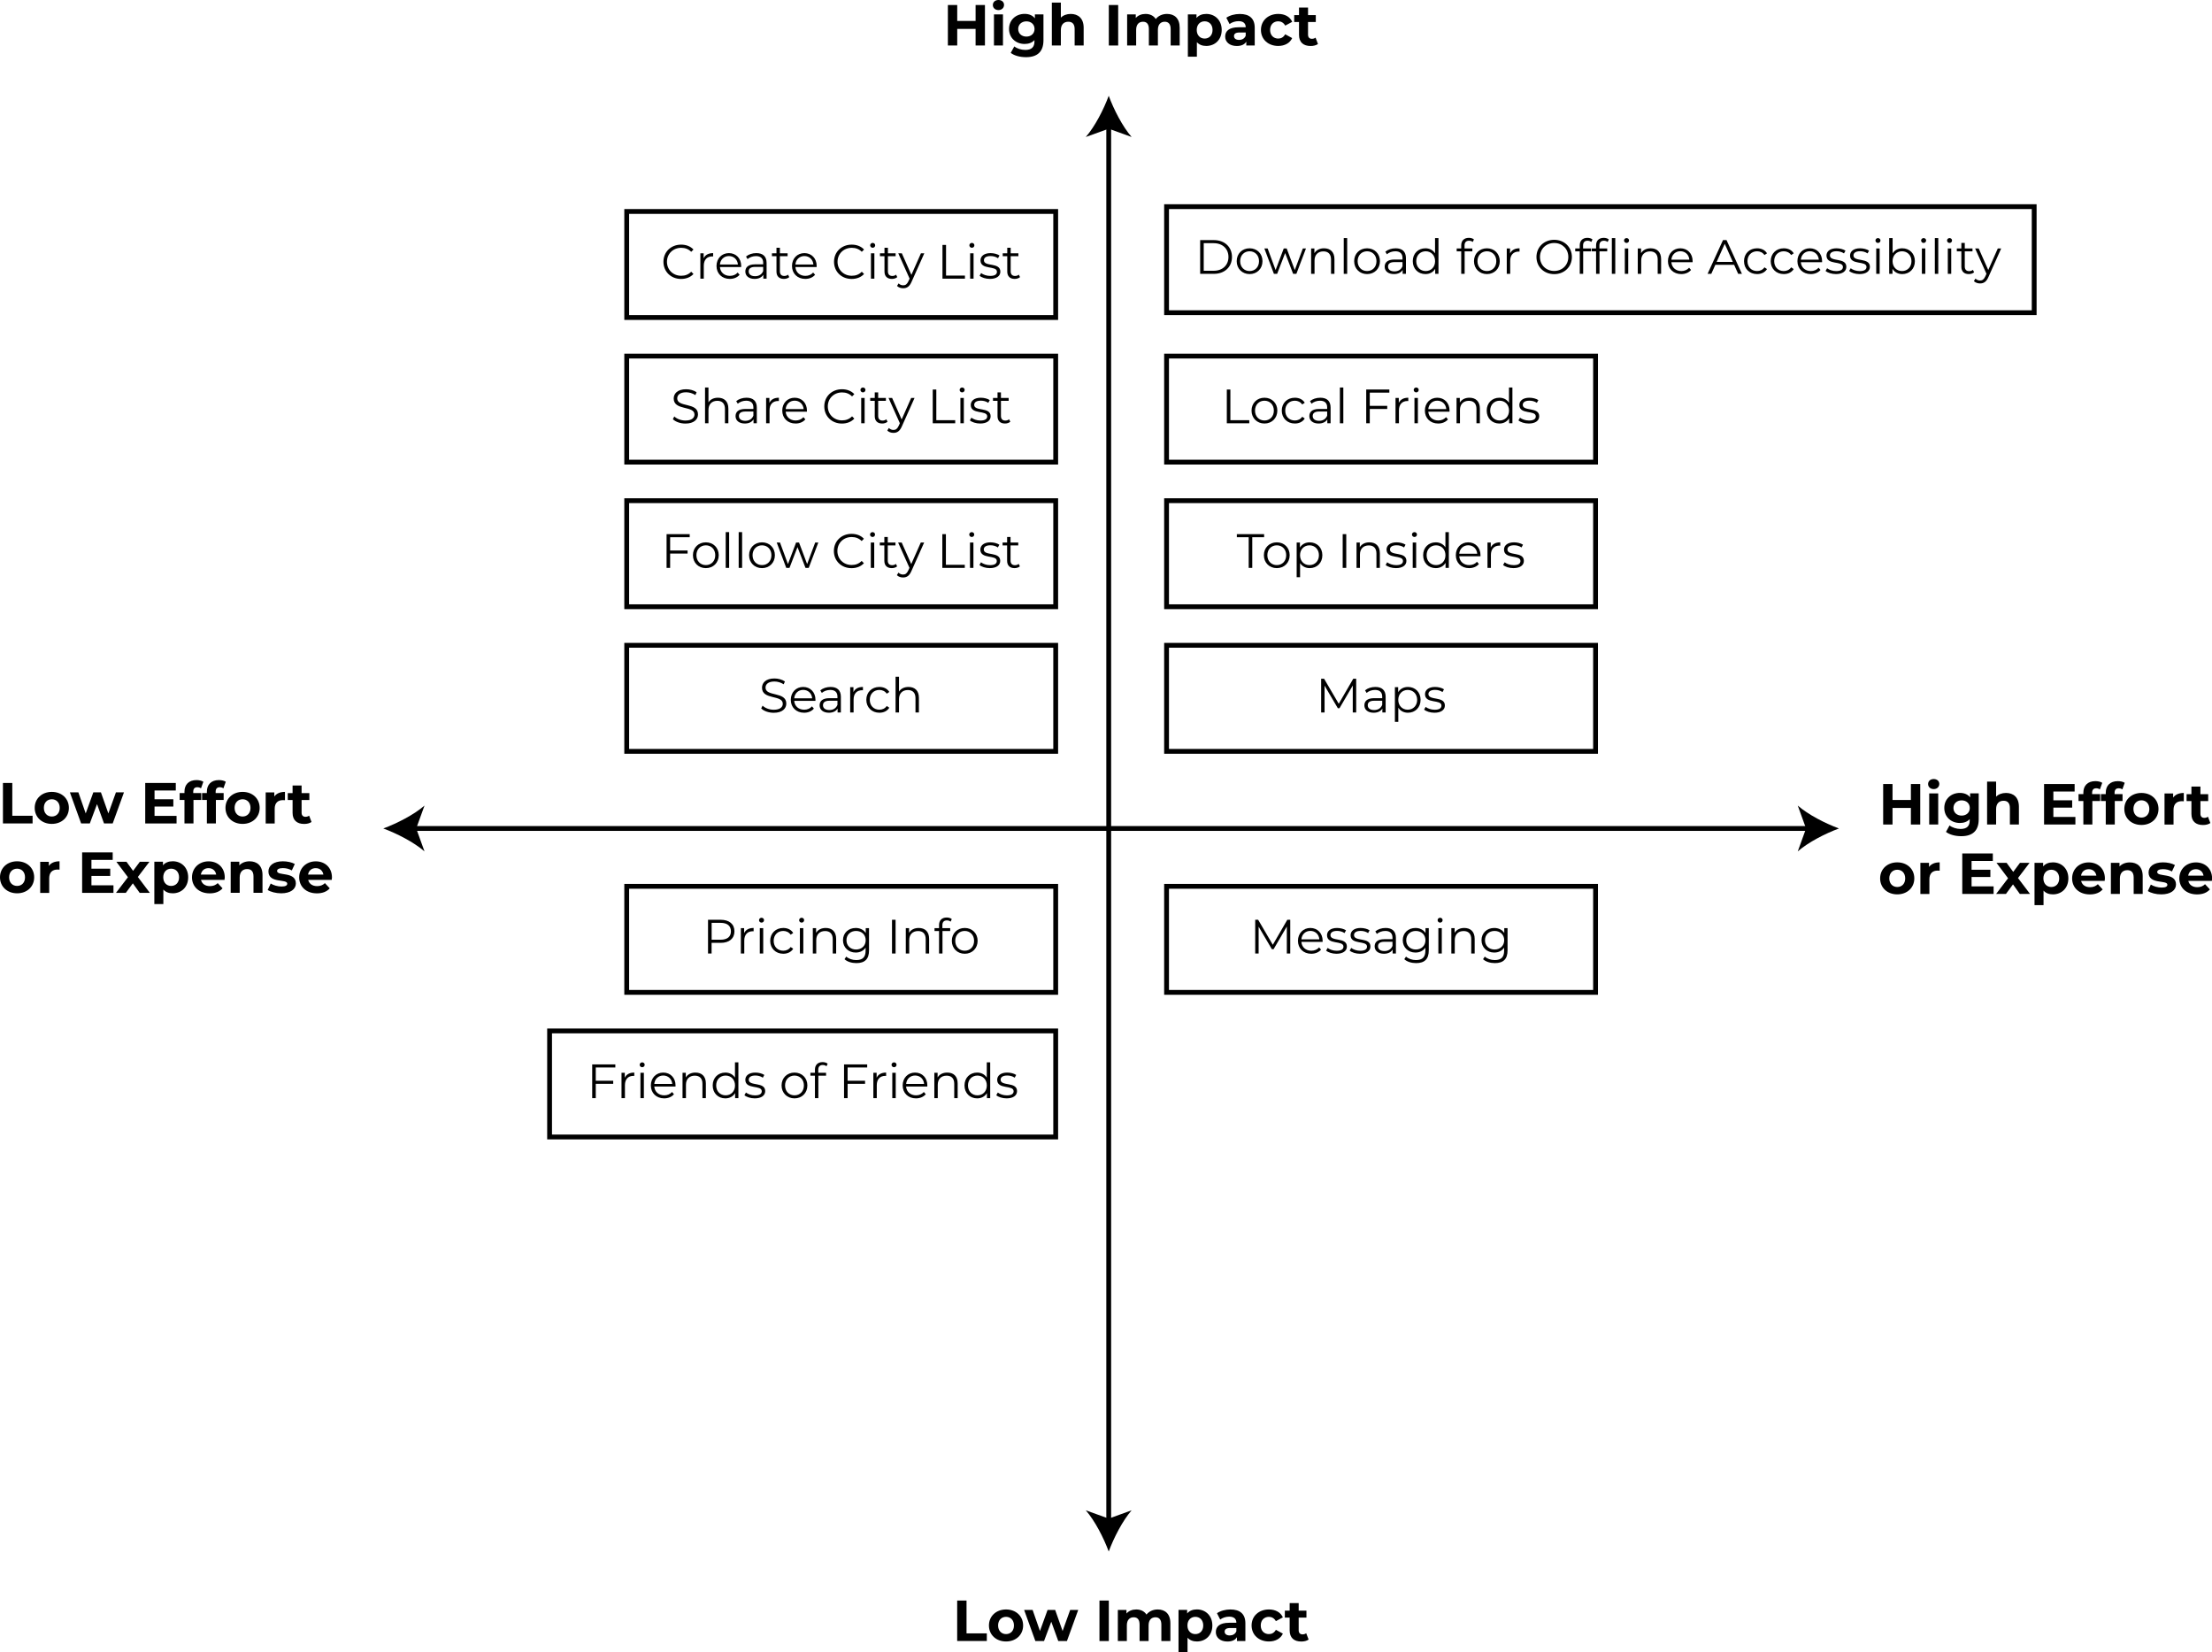<?xml version="1.0" encoding="utf-8"?>
<!-- Generator: Adobe Illustrator 25.2.1, SVG Export Plug-In . SVG Version: 6.00 Build 0)  -->
<svg version="1.1" id="Layer_1" xmlns="http://www.w3.org/2000/svg" xmlns:xlink="http://www.w3.org/1999/xlink" x="0px" y="0px"
	 viewBox="0 0 458.91 342.77" style="enable-background:new 0 0 458.91 342.77;" xml:space="preserve">
<style type="text/css">
	.st0{fill:#FFFFFF;}
	.st1{fill:none;stroke:#000000;stroke-miterlimit:10;}
</style>
<g>
	<line class="st0" x1="230.02" y1="19.87" x2="230.02" y2="321.87"/>
	<g>
		<line class="st1" x1="230.02" y1="25.9" x2="230.02" y2="315.83"/>
		<g>
			<path d="M230.02,19.87c-1.05,2.84-2.85,6.36-4.76,8.55l4.76-1.72l4.75,1.72C232.87,26.23,231.07,22.71,230.02,19.87z"/>
		</g>
		<g>
			<path d="M230.02,321.87c-1.05-2.84-2.85-6.36-4.76-8.55l4.76,1.72l4.75-1.72C232.87,315.51,231.07,319.03,230.02,321.87z"/>
		</g>
	</g>
</g>
<g>
	<line class="st0" x1="79.52" y1="171.87" x2="381.52" y2="171.87"/>
	<g>
		<line class="st1" x1="85.55" y1="171.87" x2="375.48" y2="171.87"/>
		<g>
			<path d="M79.52,171.87c2.84,1.05,6.36,2.85,8.55,4.76l-1.72-4.76l1.72-4.75C85.88,169.02,82.36,170.82,79.52,171.87z"/>
		</g>
		<g>
			<path d="M381.52,171.87c-2.84,1.05-6.36,2.85-8.55,4.76l1.72-4.76l-1.72-4.75C375.15,169.02,378.68,170.82,381.52,171.87z"/>
		</g>
	</g>
</g>
<g>
	<path d="M204.34,1.04v8.4h-1.94V6h-3.81v3.44h-1.94v-8.4h1.94v3.31h3.81V1.04H204.34z"/>
	<path d="M205.98,1.04c0-0.59,0.47-1.04,1.16-1.04c0.7,0,1.16,0.43,1.16,1.01c0,0.62-0.47,1.08-1.16,1.08
		C206.45,2.09,205.98,1.63,205.98,1.04z M206.21,2.99h1.87v6.45h-1.87V2.99z"/>
	<path d="M216.48,2.99v5.37c0,2.4-1.3,3.5-3.62,3.5c-1.22,0-2.41-0.3-3.17-0.89l0.74-1.34c0.55,0.44,1.45,0.73,2.28,0.73
		c1.32,0,1.9-0.6,1.9-1.76V8.32c-0.49,0.54-1.2,0.8-2.04,0.8c-1.79,0-3.23-1.24-3.23-3.12s1.44-3.12,3.23-3.12
		c0.9,0,1.64,0.3,2.13,0.92V2.99H216.48z M214.63,6.01c0-0.95-0.71-1.58-1.69-1.58s-1.7,0.64-1.7,1.58c0,0.95,0.72,1.58,1.7,1.58
		S214.63,6.96,214.63,6.01z"/>
	<path d="M224.82,5.75v3.69h-1.87V6.03c0-1.04-0.48-1.52-1.31-1.52c-0.9,0-1.55,0.55-1.55,1.74v3.19h-1.87v-8.9h1.87v3.12
		c0.5-0.5,1.22-0.77,2.05-0.77C223.66,2.89,224.82,3.78,224.82,5.75z"/>
	<path d="M230.04,1.04h1.94v8.4h-1.94V1.04z"/>
	<path d="M244.74,5.75v3.69h-1.87V6.03c0-1.04-0.47-1.52-1.22-1.52c-0.84,0-1.43,0.54-1.43,1.69v3.24h-1.87V6.03
		c0-1.04-0.44-1.52-1.22-1.52c-0.83,0-1.42,0.54-1.42,1.69v3.24h-1.87V2.99h1.79v0.74c0.48-0.55,1.2-0.84,2.03-0.84
		c0.9,0,1.67,0.35,2.12,1.06c0.52-0.66,1.35-1.06,2.33-1.06C243.64,2.89,244.74,3.78,244.74,5.75z"/>
	<path d="M253.46,6.21c0,2.03-1.4,3.32-3.21,3.32c-0.8,0-1.46-0.25-1.94-0.78v3.01h-1.87V2.99h1.79v0.74
		c0.47-0.56,1.16-0.84,2.03-0.84C252.05,2.89,253.46,4.19,253.46,6.21z M251.56,6.21c0-1.12-0.71-1.79-1.64-1.79
		s-1.64,0.67-1.64,1.79c0,1.12,0.71,1.79,1.64,1.79S251.56,7.33,251.56,6.21z"/>
	<path d="M260.31,5.76v3.68h-1.75v-0.8c-0.35,0.59-1.02,0.9-1.97,0.9c-1.51,0-2.41-0.84-2.41-1.95c0-1.14,0.8-1.93,2.77-1.93h1.49
		c0-0.8-0.48-1.27-1.49-1.27c-0.68,0-1.39,0.23-1.86,0.6l-0.67-1.31c0.71-0.5,1.75-0.78,2.78-0.78
		C259.17,2.89,260.31,3.8,260.31,5.76z M258.44,7.4V6.74h-1.28c-0.88,0-1.15,0.32-1.15,0.76c0,0.47,0.4,0.78,1.06,0.78
		C257.68,8.28,258.22,7.99,258.44,7.4z"/>
	<path d="M261.6,6.21c0-1.94,1.5-3.32,3.6-3.32c1.36,0,2.42,0.59,2.89,1.64l-1.45,0.78c-0.35-0.61-0.86-0.89-1.45-0.89
		c-0.95,0-1.69,0.66-1.69,1.79S264.24,8,265.18,8c0.59,0,1.1-0.26,1.45-0.89l1.45,0.79c-0.47,1.03-1.54,1.63-2.89,1.63
		C263.1,9.53,261.6,8.16,261.6,6.21z"/>
	<path d="M273.43,9.13c-0.38,0.28-0.95,0.41-1.52,0.41c-1.52,0-2.41-0.78-2.41-2.31V4.57h-1V3.13h1V1.56h1.87v1.57h1.61v1.44h-1.61
		V7.2c0,0.55,0.3,0.85,0.8,0.85c0.28,0,0.55-0.08,0.76-0.24L273.43,9.13z"/>
</g>
<g>
	<path d="M198.58,332.04h1.94v6.81h4.21v1.58h-6.15V332.04z"/>
	<path d="M205.17,337.21c0-1.94,1.5-3.32,3.55-3.32c2.05,0,3.54,1.38,3.54,3.32c0,1.94-1.49,3.32-3.54,3.32
		C206.67,340.53,205.17,339.16,205.17,337.21z M210.36,337.21c0-1.12-0.71-1.79-1.64-1.79c-0.94,0-1.65,0.67-1.65,1.79
		s0.72,1.79,1.65,1.79C209.65,339,210.36,338.33,210.36,337.21z"/>
	<path d="M223.69,333.99l-2.34,6.45h-1.8l-1.45-4.01l-1.5,4.01h-1.8l-2.33-6.45h1.76l1.52,4.37l1.58-4.37h1.58l1.54,4.37l1.57-4.37
		H223.69z"/>
	<path d="M228.1,332.04h1.94v8.4h-1.94V332.04z"/>
	<path d="M242.81,336.75v3.69h-1.87v-3.41c0-1.04-0.47-1.52-1.22-1.52c-0.84,0-1.43,0.54-1.43,1.69v3.24h-1.87v-3.41
		c0-1.04-0.44-1.52-1.22-1.52c-0.83,0-1.42,0.54-1.42,1.69v3.24h-1.87v-6.45h1.79v0.74c0.48-0.55,1.2-0.84,2.03-0.84
		c0.9,0,1.67,0.35,2.12,1.06c0.52-0.66,1.35-1.06,2.33-1.06C241.7,333.89,242.81,334.78,242.81,336.75z"/>
	<path d="M251.52,337.21c0,2.03-1.4,3.32-3.21,3.32c-0.8,0-1.46-0.25-1.94-0.78v3.01h-1.87v-8.78h1.79v0.74
		c0.47-0.56,1.16-0.84,2.03-0.84C250.12,333.89,251.52,335.19,251.52,337.21z M249.63,337.21c0-1.12-0.71-1.79-1.64-1.79
		s-1.64,0.67-1.64,1.79s0.71,1.79,1.64,1.79S249.63,338.33,249.63,337.21z"/>
	<path d="M258.37,336.76v3.68h-1.75v-0.8c-0.35,0.59-1.02,0.9-1.97,0.9c-1.51,0-2.41-0.84-2.41-1.96c0-1.14,0.8-1.93,2.77-1.93h1.49
		c0-0.8-0.48-1.27-1.49-1.27c-0.68,0-1.39,0.23-1.86,0.6l-0.67-1.31c0.71-0.5,1.75-0.78,2.78-0.78
		C257.23,333.89,258.37,334.8,258.37,336.76z M256.5,338.4v-0.66h-1.28c-0.88,0-1.15,0.32-1.15,0.76c0,0.47,0.4,0.78,1.06,0.78
		C255.75,339.27,256.29,338.99,256.5,338.4z"/>
	<path d="M259.66,337.21c0-1.94,1.5-3.32,3.6-3.32c1.36,0,2.42,0.59,2.89,1.64l-1.45,0.78c-0.35-0.61-0.86-0.89-1.45-0.89
		c-0.95,0-1.69,0.66-1.69,1.79c0,1.13,0.74,1.79,1.69,1.79c0.59,0,1.1-0.26,1.45-0.89l1.45,0.79c-0.47,1.03-1.54,1.63-2.89,1.63
		C261.16,340.53,259.66,339.16,259.66,337.21z"/>
	<path d="M271.49,340.13c-0.38,0.28-0.95,0.41-1.52,0.41c-1.52,0-2.41-0.78-2.41-2.31v-2.65h-1v-1.44h1v-1.57h1.87v1.57h1.61v1.44
		h-1.61v2.63c0,0.55,0.3,0.85,0.8,0.85c0.28,0,0.55-0.08,0.76-0.24L271.49,340.13z"/>
</g>
<g>
	<path d="M0.61,162.43h1.94v6.81h4.21v1.58H0.61V162.43z"/>
	<path d="M7.2,167.6c0-1.94,1.5-3.32,3.55-3.32c2.05,0,3.54,1.38,3.54,3.32s-1.49,3.32-3.54,3.32C8.7,170.92,7.2,169.54,7.2,167.6z
		 M12.39,167.6c0-1.12-0.71-1.79-1.64-1.79c-0.94,0-1.65,0.67-1.65,1.79c0,1.12,0.72,1.79,1.65,1.79
		C11.69,169.39,12.39,168.72,12.39,167.6z"/>
	<path d="M25.72,164.38l-2.34,6.45h-1.8l-1.45-4.01l-1.5,4.01h-1.8l-2.33-6.45h1.76l1.52,4.37l1.58-4.37h1.58l1.54,4.37l1.57-4.37
		H25.72z"/>
	<path d="M36.63,169.27v1.56h-6.5v-8.4h6.34v1.56h-4.41v1.82h3.9v1.51h-3.9v1.94H36.63z"/>
	<path d="M40.1,164.52h1.65v1.44h-1.61v4.87h-1.87v-4.87h-1v-1.44h1v-0.29c0-1.45,0.89-2.4,2.49-2.4c0.53,0,1.08,0.11,1.43,0.35
		l-0.49,1.36c-0.2-0.14-0.47-0.23-0.76-0.23c-0.55,0-0.85,0.3-0.85,0.94V164.52z"/>
	<path d="M44.75,164.52h1.65v1.44h-1.61v4.87h-1.87v-4.87h-1v-1.44h1v-0.29c0-1.45,0.89-2.4,2.49-2.4c0.53,0,1.08,0.11,1.43,0.35
		l-0.49,1.36c-0.2-0.14-0.47-0.23-0.76-0.23c-0.55,0-0.85,0.3-0.85,0.94V164.52z"/>
	<path d="M46.78,167.6c0-1.94,1.5-3.32,3.55-3.32c2.05,0,3.54,1.38,3.54,3.32s-1.49,3.32-3.54,3.32
		C48.27,170.92,46.78,169.54,46.78,167.6z M51.97,167.6c0-1.12-0.71-1.79-1.64-1.79s-1.66,0.67-1.66,1.79
		c0,1.12,0.72,1.79,1.66,1.79S51.97,168.72,51.97,167.6z"/>
	<path d="M59.12,164.28v1.73c-0.16-0.01-0.28-0.02-0.42-0.02c-1.03,0-1.71,0.56-1.71,1.8v3.05h-1.87v-6.45h1.79v0.85
		C57.36,164.6,58.13,164.28,59.12,164.28z"/>
	<path d="M64.63,170.52c-0.38,0.28-0.95,0.41-1.52,0.41c-1.52,0-2.41-0.78-2.41-2.31v-2.65h-1v-1.44h1v-1.57h1.87v1.57h1.61v1.44
		h-1.61v2.63c0,0.55,0.3,0.85,0.8,0.85c0.28,0,0.55-0.08,0.76-0.24L64.63,170.52z"/>
	<path d="M0,182c0-1.94,1.5-3.32,3.55-3.32c2.05,0,3.54,1.38,3.54,3.32s-1.49,3.32-3.54,3.32C1.5,185.32,0,183.94,0,182z M5.19,182
		c0-1.12-0.71-1.79-1.64-1.79c-0.94,0-1.66,0.67-1.66,1.79c0,1.12,0.72,1.79,1.66,1.79C4.49,183.79,5.19,183.12,5.19,182z"/>
	<path d="M12.35,178.68v1.73c-0.16-0.01-0.28-0.02-0.42-0.02c-1.03,0-1.72,0.56-1.72,1.8v3.05H8.34v-6.45h1.79v0.85
		C10.58,179,11.35,178.68,12.35,178.68z"/>
	<path d="M23.54,183.67v1.56h-6.5v-8.4h6.34v1.56h-4.41v1.82h3.9v1.51h-3.9v1.94H23.54z"/>
	<path d="M28.98,185.23l-1.42-1.98l-1.46,1.98h-2.04l2.48-3.25l-2.4-3.2h2.1l1.37,1.88l1.4-1.88H31l-2.4,3.15l2.49,3.3H28.98z"/>
	<path d="M39.04,182c0,2.03-1.4,3.32-3.21,3.32c-0.8,0-1.46-0.25-1.94-0.78v3.01h-1.87v-8.78h1.79v0.74
		c0.47-0.56,1.16-0.84,2.03-0.84C37.64,178.68,39.04,179.97,39.04,182z M37.15,182c0-1.12-0.71-1.79-1.64-1.79s-1.64,0.67-1.64,1.79
		c0,1.12,0.71,1.79,1.64,1.79S37.15,183.12,37.15,182z"/>
	<path d="M46.58,182.53H41.7c0.18,0.8,0.86,1.3,1.85,1.3c0.68,0,1.18-0.2,1.62-0.62l1,1.08c-0.6,0.68-1.5,1.04-2.66,1.04
		c-2.23,0-3.68-1.4-3.68-3.32c0-1.93,1.48-3.32,3.44-3.32c1.9,0,3.36,1.27,3.36,3.35C46.62,182.17,46.59,182.37,46.58,182.53z
		 M41.67,181.44h3.18c-0.13-0.82-0.74-1.34-1.58-1.34C42.42,180.09,41.81,180.61,41.67,181.44z"/>
	<path d="M54.46,181.53v3.69h-1.87v-3.41c0-1.04-0.48-1.52-1.31-1.52c-0.9,0-1.55,0.55-1.55,1.74v3.19h-1.87v-6.45h1.79v0.76
		c0.5-0.55,1.26-0.85,2.13-0.85C53.31,178.68,54.46,179.57,54.46,181.53z"/>
	<path d="M55.54,184.63l0.62-1.34c0.58,0.37,1.45,0.62,2.24,0.62c0.86,0,1.19-0.23,1.19-0.59c0-1.06-3.9,0.02-3.9-2.55
		c0-1.22,1.1-2.09,2.99-2.09c0.89,0,1.87,0.2,2.48,0.56l-0.62,1.33c-0.64-0.36-1.27-0.48-1.86-0.48c-0.84,0-1.2,0.26-1.2,0.6
		c0,1.1,3.9,0.04,3.9,2.58c0,1.2-1.12,2.05-3.05,2.05C57.24,185.32,56.14,185.02,55.54,184.63z"/>
	<path d="M68.82,182.53h-4.88c0.18,0.8,0.86,1.3,1.85,1.3c0.68,0,1.18-0.2,1.62-0.62l1,1.08c-0.6,0.68-1.5,1.04-2.66,1.04
		c-2.23,0-3.68-1.4-3.68-3.32c0-1.93,1.48-3.32,3.44-3.32c1.89,0,3.36,1.27,3.36,3.35C68.85,182.17,68.83,182.37,68.82,182.53z
		 M63.91,181.44h3.18c-0.13-0.82-0.74-1.34-1.58-1.34C64.65,180.09,64.04,180.61,63.91,181.44z"/>
</g>
<g>
	<path d="M398.38,162.65v8.4h-1.94v-3.44h-3.81v3.44h-1.94v-8.4h1.94v3.31h3.81v-3.31H398.38z"/>
	<path d="M400.01,162.65c0-0.59,0.47-1.04,1.16-1.04s1.16,0.43,1.16,1.01c0,0.62-0.47,1.08-1.16,1.08S400.01,163.24,400.01,162.65z
		 M400.24,164.6h1.87v6.45h-1.87V164.6z"/>
	<path d="M410.51,164.6v5.37c0,2.4-1.3,3.5-3.62,3.5c-1.22,0-2.41-0.3-3.17-0.89l0.74-1.34c0.55,0.44,1.45,0.73,2.28,0.73
		c1.32,0,1.9-0.6,1.9-1.76v-0.28c-0.49,0.54-1.2,0.8-2.04,0.8c-1.79,0-3.23-1.24-3.23-3.12s1.44-3.12,3.23-3.12
		c0.9,0,1.64,0.3,2.13,0.92v-0.83H410.51z M408.66,167.62c0-0.95-0.71-1.58-1.69-1.58c-0.98,0-1.7,0.64-1.7,1.58
		c0,0.95,0.72,1.58,1.7,1.58C407.95,169.2,408.66,168.57,408.66,167.62z"/>
	<path d="M418.85,167.36v3.69h-1.87v-3.41c0-1.04-0.48-1.52-1.31-1.52c-0.9,0-1.55,0.55-1.55,1.74v3.19h-1.87v-8.9h1.87v3.12
		c0.5-0.5,1.22-0.77,2.05-0.77C417.7,164.5,418.85,165.39,418.85,167.36z"/>
	<path d="M430.57,169.49v1.56h-6.5v-8.4h6.34v1.56H426v1.82h3.9v1.51H426v1.94H430.57z"/>
	<path d="M434.04,164.74h1.66v1.44h-1.61v4.87h-1.87v-4.87h-1v-1.44h1v-0.29c0-1.45,0.89-2.4,2.49-2.4c0.53,0,1.08,0.11,1.43,0.35
		l-0.49,1.36c-0.2-0.14-0.47-0.23-0.76-0.23c-0.55,0-0.85,0.3-0.85,0.94V164.74z"/>
	<path d="M438.69,164.74h1.66v1.44h-1.61v4.87h-1.87v-4.87h-1v-1.44h1v-0.29c0-1.45,0.89-2.4,2.5-2.4c0.53,0,1.08,0.11,1.43,0.35
		l-0.49,1.36c-0.2-0.14-0.47-0.23-0.76-0.23c-0.55,0-0.85,0.3-0.85,0.94V164.74z"/>
	<path d="M440.72,167.82c0-1.94,1.5-3.32,3.55-3.32s3.54,1.38,3.54,3.32s-1.49,3.32-3.54,3.32S440.72,169.77,440.72,167.82z
		 M445.91,167.82c0-1.12-0.71-1.79-1.64-1.79s-1.66,0.67-1.66,1.79c0,1.12,0.72,1.79,1.66,1.79S445.91,168.94,445.91,167.82z"/>
	<path d="M453.06,164.5v1.73c-0.16-0.01-0.28-0.02-0.42-0.02c-1.03,0-1.71,0.56-1.71,1.8v3.05h-1.87v-6.45h1.79v0.85
		C451.3,164.83,452.06,164.5,453.06,164.5z"/>
	<path d="M458.57,170.74c-0.38,0.28-0.95,0.41-1.52,0.41c-1.52,0-2.41-0.78-2.41-2.31v-2.65h-1v-1.44h1v-1.57h1.87v1.57h1.61v1.44
		h-1.61v2.63c0,0.55,0.3,0.85,0.8,0.85c0.28,0,0.55-0.08,0.76-0.24L458.57,170.74z"/>
	<path d="M390.06,182.22c0-1.94,1.5-3.32,3.55-3.32s3.54,1.38,3.54,3.32s-1.49,3.32-3.54,3.32S390.06,184.17,390.06,182.22z
		 M395.26,182.22c0-1.12-0.71-1.79-1.64-1.79s-1.66,0.67-1.66,1.79c0,1.12,0.72,1.79,1.66,1.79S395.26,183.34,395.26,182.22z"/>
	<path d="M402.41,178.9v1.73c-0.16-0.01-0.28-0.02-0.42-0.02c-1.03,0-1.71,0.56-1.71,1.8v3.05h-1.87V179h1.79v0.85
		C400.65,179.23,401.41,178.9,402.41,178.9z"/>
	<path d="M413.6,183.89v1.56h-6.5v-8.4h6.34v1.56h-4.41v1.82h3.9v1.51h-3.9v1.94H413.6z"/>
	<path d="M419.04,185.45l-1.42-1.98l-1.46,1.98h-2.04l2.48-3.25l-2.4-3.2h2.1l1.37,1.88l1.4-1.88h1.99l-2.4,3.15l2.5,3.3H419.04z"/>
	<path d="M429.11,182.22c0,2.03-1.4,3.32-3.21,3.32c-0.8,0-1.46-0.25-1.94-0.78v3.01h-1.87V179h1.79v0.74
		c0.47-0.56,1.16-0.84,2.03-0.84C427.7,178.9,429.11,180.2,429.11,182.22z M427.21,182.22c0-1.12-0.71-1.79-1.64-1.79
		s-1.64,0.67-1.64,1.79c0,1.12,0.71,1.79,1.64,1.79S427.21,183.34,427.21,182.22z"/>
	<path d="M436.64,182.75h-4.88c0.18,0.8,0.86,1.3,1.85,1.3c0.68,0,1.17-0.2,1.62-0.62l1,1.08c-0.6,0.68-1.5,1.04-2.66,1.04
		c-2.23,0-3.68-1.4-3.68-3.32c0-1.93,1.47-3.32,3.44-3.32c1.89,0,3.36,1.27,3.36,3.35C436.68,182.39,436.65,182.6,436.64,182.75z
		 M431.74,181.66h3.18c-0.13-0.82-0.74-1.34-1.58-1.34C432.48,180.32,431.87,180.83,431.74,181.66z"/>
	<path d="M444.53,181.76v3.69h-1.87v-3.41c0-1.04-0.48-1.52-1.31-1.52c-0.9,0-1.55,0.55-1.55,1.74v3.19h-1.87V179h1.79v0.76
		c0.5-0.55,1.26-0.85,2.13-0.85C443.38,178.9,444.53,179.79,444.53,181.76z"/>
	<path d="M445.6,184.85l0.62-1.34c0.58,0.37,1.45,0.62,2.24,0.62c0.86,0,1.19-0.23,1.19-0.59c0-1.06-3.9,0.02-3.9-2.55
		c0-1.22,1.1-2.09,2.99-2.09c0.89,0,1.87,0.2,2.48,0.56l-0.62,1.33c-0.64-0.36-1.27-0.48-1.86-0.48c-0.84,0-1.2,0.26-1.2,0.6
		c0,1.1,3.9,0.04,3.9,2.58c0,1.2-1.12,2.05-3.05,2.05C447.3,185.55,446.2,185.25,445.6,184.85z"/>
	<path d="M458.88,182.75H454c0.18,0.8,0.86,1.3,1.85,1.3c0.68,0,1.18-0.2,1.62-0.62l1,1.08c-0.6,0.68-1.5,1.04-2.66,1.04
		c-2.23,0-3.68-1.4-3.68-3.32c0-1.93,1.48-3.32,3.44-3.32c1.89,0,3.36,1.27,3.36,3.35C458.91,182.39,458.89,182.6,458.88,182.75z
		 M453.97,181.66h3.18c-0.13-0.82-0.74-1.34-1.58-1.34C454.72,180.32,454.11,180.83,453.97,181.66z"/>
</g>
<g>
	<g>
		<path d="M137.64,54.31c0-2.05,1.56-3.56,3.67-3.56c1.02,0,1.94,0.34,2.56,1.02l-0.47,0.47c-0.57-0.58-1.27-0.83-2.07-0.83
			c-1.69,0-2.96,1.24-2.96,2.9s1.27,2.9,2.96,2.9c0.8,0,1.5-0.25,2.07-0.84l0.47,0.47c-0.62,0.68-1.54,1.03-2.57,1.03
			C139.2,57.87,137.64,56.36,137.64,54.31z"/>
		<path d="M147.95,52.51v0.69c-0.06,0-0.12-0.01-0.17-0.01c-1.1,0-1.77,0.7-1.77,1.94v2.68h-0.71v-5.26h0.68v1.03
			C146.31,52.88,146.98,52.51,147.95,52.51z"/>
		<path d="M153.76,55.4h-4.4c0.08,1.1,0.92,1.83,2.07,1.83c0.64,0,1.21-0.23,1.61-0.69l0.4,0.46c-0.47,0.56-1.2,0.86-2.03,0.86
			c-1.64,0-2.76-1.12-2.76-2.68c0-1.56,1.09-2.67,2.57-2.67s2.55,1.09,2.55,2.67C153.77,55.24,153.76,55.32,153.76,55.4z
			 M149.36,54.87h3.73c-0.09-1.03-0.84-1.75-1.87-1.75C150.2,53.12,149.45,53.84,149.36,54.87z"/>
		<path d="M159.04,54.55v3.26h-0.68v-0.82c-0.32,0.54-0.94,0.87-1.81,0.87c-1.19,0-1.92-0.62-1.92-1.53c0-0.81,0.52-1.49,2.03-1.49
			h1.67v-0.32c0-0.9-0.51-1.39-1.49-1.39c-0.68,0-1.32,0.24-1.75,0.62l-0.32-0.53c0.53-0.45,1.31-0.71,2.14-0.71
			C158.27,52.51,159.04,53.19,159.04,54.55z M158.33,56.23v-0.86h-1.65c-1.02,0-1.35,0.4-1.35,0.94c0,0.61,0.49,0.99,1.33,0.99
			C157.46,57.3,158.05,56.92,158.33,56.23z"/>
		<path d="M163.74,57.49c-0.28,0.25-0.7,0.37-1.11,0.37c-0.99,0-1.54-0.56-1.54-1.53v-3.18h-0.94v-0.6h0.94V51.4h0.71v1.15h1.6v0.6
			h-1.6v3.14c0,0.62,0.32,0.96,0.91,0.96c0.29,0,0.58-0.09,0.78-0.27L163.74,57.49z"/>
		<path d="M169.42,55.4h-4.4c0.08,1.1,0.92,1.83,2.07,1.83c0.64,0,1.21-0.23,1.61-0.69l0.4,0.46c-0.47,0.56-1.2,0.86-2.03,0.86
			c-1.64,0-2.76-1.12-2.76-2.68c0-1.56,1.09-2.67,2.57-2.67s2.55,1.09,2.55,2.67C169.43,55.24,169.42,55.32,169.42,55.4z
			 M165.02,54.87h3.73c-0.09-1.03-0.84-1.75-1.87-1.75C165.86,53.12,165.11,53.84,165.02,54.87z"/>
		<path d="M173.03,54.31c0-2.05,1.56-3.56,3.67-3.56c1.02,0,1.94,0.34,2.56,1.02l-0.47,0.47c-0.57-0.58-1.27-0.83-2.07-0.83
			c-1.69,0-2.96,1.24-2.96,2.9s1.27,2.9,2.96,2.9c0.8,0,1.5-0.25,2.07-0.84l0.47,0.47c-0.62,0.68-1.54,1.03-2.57,1.03
			C174.59,57.87,173.03,56.36,173.03,54.31z"/>
		<path d="M180.53,50.89c0-0.27,0.23-0.5,0.52-0.5c0.29,0,0.52,0.22,0.52,0.49c0,0.29-0.22,0.52-0.52,0.52
			C180.76,51.4,180.53,51.17,180.53,50.89z M180.69,52.55h0.71v5.26h-0.71V52.55z"/>
		<path d="M186.15,57.49c-0.28,0.25-0.7,0.37-1.11,0.37c-0.99,0-1.54-0.56-1.54-1.53v-3.18h-0.94v-0.6h0.94V51.4h0.71v1.15h1.6v0.6
			h-1.6v3.14c0,0.62,0.32,0.96,0.91,0.96c0.29,0,0.58-0.09,0.78-0.27L186.15,57.49z"/>
		<path d="M191.76,52.55l-2.63,5.89c-0.44,1.03-1,1.36-1.75,1.36c-0.49,0-0.96-0.16-1.28-0.48l0.33-0.53
			c0.26,0.26,0.58,0.4,0.96,0.4c0.47,0,0.79-0.22,1.09-0.88l0.23-0.51l-2.35-5.25h0.74l1.98,4.47l1.98-4.47H191.76z"/>
		<path d="M195.53,50.81h0.74v6.36h3.92v0.64h-4.66V50.81z"/>
		<path d="M201.11,50.89c0-0.27,0.23-0.5,0.52-0.5c0.29,0,0.52,0.22,0.52,0.49c0,0.29-0.22,0.52-0.52,0.52
			C201.34,51.4,201.11,51.17,201.11,50.89z M201.27,52.55h0.71v5.26h-0.71V52.55z"/>
		<path d="M203.23,57.21l0.32-0.56c0.42,0.33,1.13,0.59,1.87,0.59c1,0,1.41-0.34,1.41-0.86c0-1.37-3.41-0.29-3.41-2.37
			c0-0.86,0.74-1.5,2.08-1.5c0.68,0,1.42,0.19,1.86,0.49l-0.31,0.57c-0.46-0.32-1.01-0.45-1.55-0.45c-0.95,0-1.37,0.37-1.37,0.87
			c0,1.42,3.41,0.35,3.41,2.37c0,0.91-0.8,1.5-2.17,1.5C204.5,57.86,203.66,57.58,203.23,57.21z"/>
		<path d="M211.62,57.49c-0.28,0.25-0.7,0.37-1.11,0.37c-0.99,0-1.54-0.56-1.54-1.53v-3.18h-0.94v-0.6h0.94V51.4h0.71v1.15h1.6v0.6
			h-1.6v3.14c0,0.62,0.32,0.96,0.91,0.96c0.29,0,0.58-0.09,0.78-0.27L211.62,57.49z"/>
	</g>
	<rect x="130.02" y="43.87" class="st1" width="89" height="22"/>
</g>
<g>
	<g>
		<path d="M139.6,86.96l0.29-0.57c0.5,0.49,1.39,0.85,2.31,0.85c1.31,0,1.88-0.55,1.88-1.24c0-1.92-4.31-0.74-4.31-3.33
			c0-1.03,0.8-1.92,2.58-1.92c0.79,0,1.61,0.23,2.17,0.62l-0.25,0.59c-0.6-0.39-1.3-0.58-1.92-0.58c-1.28,0-1.85,0.57-1.85,1.27
			c0,1.92,4.31,0.76,4.31,3.31c0,1.03-0.82,1.91-2.61,1.91C141.15,87.87,140.12,87.5,139.6,86.96z"/>
		<path d="M151.11,84.76v3.05h-0.71v-2.98c0-1.11-0.58-1.68-1.58-1.68c-1.13,0-1.84,0.7-1.84,1.9v2.76h-0.71v-7.42h0.71v3.08
			c0.39-0.61,1.08-0.96,1.97-0.96C150.23,82.51,151.11,83.25,151.11,84.76z"/>
		<path d="M157.01,84.55v3.26h-0.68v-0.82c-0.32,0.54-0.94,0.87-1.81,0.87c-1.19,0-1.92-0.62-1.92-1.53c0-0.81,0.52-1.49,2.03-1.49
			h1.67v-0.32c0-0.9-0.51-1.39-1.49-1.39c-0.68,0-1.32,0.24-1.75,0.62l-0.32-0.53c0.53-0.45,1.31-0.71,2.14-0.71
			C156.24,82.51,157.01,83.19,157.01,84.55z M156.3,86.23v-0.86h-1.65c-1.02,0-1.35,0.4-1.35,0.94c0,0.61,0.49,0.99,1.33,0.99
			C155.43,87.3,156.02,86.92,156.3,86.23z"/>
		<path d="M161.59,82.51v0.69c-0.06,0-0.12-0.01-0.17-0.01c-1.1,0-1.77,0.7-1.77,1.94v2.68h-0.71v-5.26h0.68v1.03
			C159.95,82.88,160.62,82.51,161.59,82.51z"/>
		<path d="M167.4,85.4H163c0.08,1.1,0.92,1.83,2.07,1.83c0.64,0,1.21-0.23,1.61-0.69l0.4,0.46c-0.47,0.56-1.2,0.86-2.03,0.86
			c-1.64,0-2.76-1.12-2.76-2.68c0-1.56,1.09-2.67,2.57-2.67s2.55,1.09,2.55,2.67C167.41,85.24,167.4,85.32,167.4,85.4z M163,84.87
			h3.73c-0.09-1.03-0.84-1.75-1.87-1.75C163.84,83.12,163.09,83.84,163,84.87z"/>
		<path d="M171.01,84.31c0-2.05,1.56-3.56,3.67-3.56c1.02,0,1.94,0.34,2.56,1.02l-0.47,0.47c-0.57-0.58-1.27-0.83-2.07-0.83
			c-1.69,0-2.96,1.24-2.96,2.9s1.27,2.9,2.96,2.9c0.8,0,1.5-0.25,2.07-0.84l0.47,0.47c-0.62,0.68-1.54,1.03-2.57,1.03
			C172.57,87.87,171.01,86.36,171.01,84.31z"/>
		<path d="M178.51,80.89c0-0.27,0.23-0.5,0.52-0.5c0.29,0,0.52,0.22,0.52,0.49c0,0.29-0.22,0.52-0.52,0.52
			C178.74,81.4,178.51,81.17,178.51,80.89z M178.67,82.55h0.71v5.26h-0.71V82.55z"/>
		<path d="M184.13,87.49c-0.28,0.25-0.7,0.37-1.11,0.37c-0.99,0-1.54-0.56-1.54-1.53v-3.18h-0.94v-0.6h0.94V81.4h0.71v1.15h1.6v0.6
			h-1.6v3.14c0,0.62,0.32,0.96,0.91,0.96c0.29,0,0.58-0.09,0.78-0.27L184.13,87.49z"/>
		<path d="M189.74,82.55l-2.63,5.89c-0.44,1.03-1,1.36-1.75,1.36c-0.49,0-0.96-0.16-1.28-0.48l0.33-0.53
			c0.26,0.26,0.58,0.4,0.96,0.4c0.47,0,0.79-0.22,1.09-0.88l0.23-0.51l-2.35-5.25h0.74l1.98,4.47l1.98-4.47H189.74z"/>
		<path d="M193.51,80.81h0.74v6.36h3.92v0.64h-4.66V80.81z"/>
		<path d="M199.09,80.89c0-0.27,0.23-0.5,0.52-0.5c0.29,0,0.52,0.22,0.52,0.49c0,0.29-0.22,0.52-0.52,0.52
			C199.32,81.4,199.09,81.17,199.09,80.89z M199.25,82.55h0.71v5.26h-0.71V82.55z"/>
		<path d="M201.21,87.21l0.32-0.56c0.42,0.33,1.13,0.59,1.87,0.59c1,0,1.41-0.34,1.41-0.86c0-1.37-3.41-0.29-3.41-2.37
			c0-0.86,0.74-1.5,2.08-1.5c0.68,0,1.42,0.19,1.86,0.49l-0.31,0.57c-0.46-0.32-1.01-0.45-1.55-0.45c-0.95,0-1.37,0.37-1.37,0.87
			c0,1.42,3.41,0.35,3.41,2.37c0,0.91-0.8,1.5-2.17,1.5C202.48,87.86,201.64,87.58,201.21,87.21z"/>
		<path d="M209.6,87.49c-0.28,0.25-0.7,0.37-1.11,0.37c-0.99,0-1.54-0.56-1.54-1.53v-3.18h-0.94v-0.6h0.94V81.4h0.71v1.15h1.6v0.6
			h-1.6v3.14c0,0.62,0.32,0.96,0.91,0.96c0.29,0,0.58-0.09,0.78-0.27L209.6,87.49z"/>
	</g>
	<rect x="130.02" y="73.87" class="st1" width="89" height="22"/>
</g>
<g>
	<g>
		<path d="M139.03,111.45v2.75h3.62v0.64h-3.62v2.97h-0.74v-7h4.8v0.64H139.03z"/>
		<path d="M143.76,115.18c0-1.56,1.14-2.67,2.68-2.67s2.67,1.11,2.67,2.67c0,1.56-1.13,2.68-2.67,2.68S143.76,116.74,143.76,115.18z
			 M148.39,115.18c0-1.23-0.83-2.05-1.95-2.05c-1.12,0-1.96,0.82-1.96,2.05s0.84,2.05,1.96,2.05
			C147.56,117.23,148.39,116.41,148.39,115.18z"/>
		<path d="M150.56,110.39h0.71v7.42h-0.71V110.39z"/>
		<path d="M153.25,110.39h0.71v7.42h-0.71V110.39z"/>
		<path d="M155.41,115.18c0-1.56,1.14-2.67,2.68-2.67s2.67,1.11,2.67,2.67c0,1.56-1.13,2.68-2.67,2.68S155.41,116.74,155.41,115.18z
			 M160.04,115.18c0-1.23-0.83-2.05-1.95-2.05c-1.12,0-1.96,0.82-1.96,2.05s0.84,2.05,1.96,2.05
			C159.21,117.23,160.04,116.41,160.04,115.18z"/>
		<path d="M169.77,112.55l-1.99,5.26h-0.67l-1.66-4.31l-1.66,4.31h-0.67l-1.98-5.26h0.68l1.65,4.47l1.69-4.47h0.61l1.68,4.47
			l1.67-4.47H169.77z"/>
		<path d="M173,114.31c0-2.05,1.56-3.56,3.67-3.56c1.02,0,1.94,0.34,2.56,1.02l-0.47,0.47c-0.57-0.58-1.27-0.83-2.07-0.83
			c-1.69,0-2.96,1.24-2.96,2.9s1.27,2.9,2.96,2.9c0.8,0,1.5-0.25,2.07-0.84l0.47,0.47c-0.62,0.68-1.54,1.03-2.57,1.03
			C174.56,117.87,173,116.36,173,114.31z"/>
		<path d="M180.5,110.89c0-0.27,0.23-0.5,0.52-0.5c0.29,0,0.52,0.22,0.52,0.49c0,0.29-0.22,0.52-0.52,0.52
			C180.73,111.4,180.5,111.17,180.5,110.89z M180.66,112.55h0.71v5.26h-0.71V112.55z"/>
		<path d="M186.12,117.49c-0.28,0.25-0.7,0.37-1.11,0.37c-0.99,0-1.54-0.56-1.54-1.53v-3.18h-0.94v-0.6h0.94v-1.15h0.71v1.15h1.6
			v0.6h-1.6v3.14c0,0.62,0.32,0.96,0.91,0.96c0.29,0,0.58-0.09,0.78-0.27L186.12,117.49z"/>
		<path d="M191.73,112.55l-2.63,5.89c-0.44,1.03-1,1.36-1.75,1.36c-0.49,0-0.96-0.16-1.28-0.48l0.33-0.53
			c0.26,0.26,0.58,0.4,0.96,0.4c0.47,0,0.79-0.22,1.09-0.88l0.23-0.51l-2.35-5.25h0.74l1.98,4.47l1.98-4.47H191.73z"/>
		<path d="M195.5,110.81h0.74v6.36h3.92v0.64h-4.66V110.81z"/>
		<path d="M201.08,110.89c0-0.27,0.23-0.5,0.52-0.5c0.29,0,0.52,0.22,0.52,0.49c0,0.29-0.22,0.52-0.52,0.52
			C201.31,111.4,201.08,111.17,201.08,110.89z M201.24,112.55h0.71v5.26h-0.71V112.55z"/>
		<path d="M203.2,117.21l0.32-0.56c0.42,0.33,1.13,0.59,1.87,0.59c1,0,1.41-0.34,1.41-0.86c0-1.37-3.41-0.29-3.41-2.37
			c0-0.86,0.74-1.5,2.08-1.5c0.68,0,1.42,0.19,1.86,0.49l-0.31,0.57c-0.46-0.32-1.01-0.45-1.55-0.45c-0.95,0-1.37,0.37-1.37,0.87
			c0,1.42,3.41,0.35,3.41,2.37c0,0.91-0.8,1.5-2.17,1.5C204.47,117.86,203.63,117.58,203.2,117.21z"/>
		<path d="M211.59,117.49c-0.28,0.25-0.7,0.37-1.11,0.37c-0.99,0-1.54-0.56-1.54-1.53v-3.18H208v-0.6h0.94v-1.15h0.71v1.15h1.6v0.6
			h-1.6v3.14c0,0.62,0.32,0.96,0.91,0.96c0.29,0,0.58-0.09,0.78-0.27L211.59,117.49z"/>
	</g>
	<rect x="130.02" y="103.87" class="st1" width="89" height="22"/>
</g>
<g>
	<g>
		<path d="M157.92,146.96l0.29-0.57c0.5,0.49,1.39,0.85,2.31,0.85c1.31,0,1.88-0.55,1.88-1.24c0-1.92-4.31-0.74-4.31-3.33
			c0-1.03,0.8-1.92,2.58-1.92c0.79,0,1.61,0.23,2.17,0.62l-0.25,0.59c-0.6-0.39-1.3-0.58-1.92-0.58c-1.28,0-1.85,0.57-1.85,1.27
			c0,1.92,4.31,0.76,4.31,3.31c0,1.03-0.82,1.91-2.61,1.91C159.47,147.87,158.44,147.5,157.92,146.96z"/>
		<path d="M169.17,145.4h-4.4c0.08,1.1,0.92,1.83,2.07,1.83c0.64,0,1.21-0.23,1.61-0.69l0.4,0.46c-0.47,0.56-1.2,0.86-2.03,0.86
			c-1.64,0-2.76-1.12-2.76-2.68c0-1.56,1.09-2.67,2.57-2.67s2.55,1.09,2.55,2.67C169.18,145.24,169.17,145.32,169.17,145.4z
			 M164.77,144.87h3.73c-0.09-1.03-0.84-1.75-1.87-1.75C165.61,143.12,164.86,143.84,164.77,144.87z"/>
		<path d="M174.45,144.55v3.26h-0.68v-0.82c-0.32,0.54-0.94,0.87-1.81,0.87c-1.19,0-1.92-0.62-1.92-1.53c0-0.81,0.52-1.49,2.03-1.49
			h1.67v-0.32c0-0.9-0.51-1.39-1.49-1.39c-0.68,0-1.32,0.24-1.75,0.62l-0.32-0.53c0.53-0.45,1.31-0.71,2.14-0.71
			C173.68,142.51,174.45,143.19,174.45,144.55z M173.74,146.23v-0.86h-1.65c-1.02,0-1.35,0.4-1.35,0.94c0,0.61,0.49,0.99,1.33,0.99
			C172.87,147.3,173.46,146.92,173.74,146.23z"/>
		<path d="M179.03,142.51v0.69c-0.06,0-0.12-0.01-0.17-0.01c-1.1,0-1.77,0.7-1.77,1.94v2.68h-0.71v-5.26h0.68v1.03
			C177.39,142.88,178.06,142.51,179.03,142.51z"/>
		<path d="M179.73,145.18c0-1.57,1.14-2.67,2.71-2.67c0.89,0,1.64,0.35,2.06,1.04l-0.53,0.36c-0.36-0.53-0.92-0.78-1.53-0.78
			c-1.15,0-1.99,0.82-1.99,2.05c0,1.24,0.84,2.05,1.99,2.05c0.61,0,1.17-0.24,1.53-0.77l0.53,0.36c-0.42,0.68-1.17,1.04-2.06,1.04
			C180.87,147.86,179.73,146.75,179.73,145.18z"/>
		<path d="M190.64,144.76v3.05h-0.71v-2.98c0-1.11-0.58-1.68-1.58-1.68c-1.13,0-1.84,0.7-1.84,1.9v2.76h-0.71v-7.42h0.71v3.08
			c0.39-0.61,1.08-0.96,1.97-0.96C189.77,142.51,190.64,143.25,190.64,144.76z"/>
	</g>
	<rect x="130.02" y="133.87" class="st1" width="89" height="22"/>
</g>
<g>
	<g>
		<path d="M152.37,193.21c0,1.49-1.08,2.39-2.86,2.39h-1.88v2.21h-0.74v-7h2.62C151.3,190.81,152.37,191.71,152.37,193.21z
			 M151.64,193.21c0-1.12-0.74-1.76-2.14-1.76h-1.86v3.5h1.86C150.9,194.95,151.64,194.31,151.64,193.21z"/>
		<path d="M156.35,192.51v0.69c-0.06,0-0.12-0.01-0.17-0.01c-1.1,0-1.77,0.7-1.77,1.94v2.68h-0.71v-5.26h0.68v1.03
			C154.71,192.88,155.38,192.51,156.35,192.51z"/>
		<path d="M157.47,190.89c0-0.27,0.23-0.5,0.52-0.5c0.29,0,0.52,0.22,0.52,0.49c0,0.29-0.22,0.52-0.52,0.52
			C157.7,191.4,157.47,191.17,157.47,190.89z M157.63,192.55h0.71v5.26h-0.71V192.55z"/>
		<path d="M159.79,195.18c0-1.57,1.14-2.67,2.71-2.67c0.89,0,1.64,0.35,2.06,1.04l-0.53,0.36c-0.36-0.53-0.92-0.78-1.53-0.78
			c-1.15,0-1.99,0.82-1.99,2.05c0,1.24,0.84,2.05,1.99,2.05c0.61,0,1.17-0.24,1.53-0.77l0.53,0.36c-0.42,0.68-1.17,1.04-2.06,1.04
			C160.93,197.86,159.79,196.75,159.79,195.18z"/>
		<path d="M165.79,190.89c0-0.27,0.23-0.5,0.52-0.5c0.29,0,0.52,0.22,0.52,0.49c0,0.29-0.22,0.52-0.52,0.52
			C166.02,191.4,165.79,191.17,165.79,190.89z M165.95,192.55h0.71v5.26h-0.71V192.55z"/>
		<path d="M173.47,194.76v3.05h-0.71v-2.98c0-1.11-0.58-1.68-1.58-1.68c-1.13,0-1.84,0.7-1.84,1.9v2.76h-0.71v-5.26h0.68v0.97
			c0.38-0.64,1.09-1.01,2-1.01C172.6,192.51,173.47,193.25,173.47,194.76z"/>
		<path d="M180.29,192.55v4.62c0,1.81-0.89,2.63-2.63,2.63c-0.96,0-1.9-0.29-2.45-0.81l0.36-0.54c0.5,0.45,1.26,0.72,2.07,0.72
			c1.33,0,1.94-0.61,1.94-1.91v-0.67c-0.44,0.67-1.19,1.02-2.05,1.02c-1.5,0-2.64-1.05-2.64-2.56s1.14-2.54,2.64-2.54
			c0.88,0,1.64,0.36,2.08,1.05v-1.01H180.29z M179.6,195.05c0-1.14-0.84-1.92-2-1.92c-1.16,0-1.99,0.78-1.99,1.92
			s0.83,1.93,1.99,1.93C178.77,196.98,179.6,196.19,179.6,195.05z"/>
		<path d="M185.06,190.81h0.74v7h-0.74V190.81z"/>
		<path d="M192.76,194.76v3.05h-0.71v-2.98c0-1.11-0.58-1.68-1.58-1.68c-1.13,0-1.84,0.7-1.84,1.9v2.76h-0.71v-5.26h0.68v0.97
			c0.38-0.64,1.09-1.01,2-1.01C191.88,192.51,192.76,193.25,192.76,194.76z"/>
		<path d="M195.51,191.93v0.62h1.62v0.6h-1.6v4.66h-0.71v-4.66h-0.94v-0.6h0.94v-0.65c0-0.94,0.56-1.56,1.59-1.56
			c0.39,0,0.79,0.11,1.05,0.33l-0.24,0.53c-0.2-0.17-0.48-0.26-0.78-0.26C195.83,190.94,195.51,191.28,195.51,191.93z"/>
		<path d="M197.47,195.18c0-1.56,1.14-2.67,2.68-2.67s2.67,1.11,2.67,2.67c0,1.56-1.13,2.68-2.67,2.68S197.47,196.74,197.47,195.18z
			 M202.09,195.18c0-1.23-0.83-2.05-1.95-2.05c-1.12,0-1.96,0.82-1.96,2.05s0.84,2.05,1.96,2.05
			C201.27,197.23,202.09,196.41,202.09,195.18z"/>
	</g>
	<rect x="130.02" y="183.87" class="st1" width="89" height="22"/>
</g>
<g>
	<g>
		<path d="M267.68,190.81v7h-0.71v-5.6l-2.75,4.71h-0.35l-2.75-4.68v5.57h-0.71v-7h0.61l3.04,5.19l3.01-5.19H267.68z"/>
		<path d="M274.39,195.4h-4.4c0.08,1.1,0.92,1.83,2.07,1.83c0.64,0,1.21-0.23,1.61-0.69l0.4,0.46c-0.47,0.56-1.2,0.86-2.03,0.86
			c-1.64,0-2.76-1.12-2.76-2.68c0-1.56,1.09-2.67,2.57-2.67c1.48,0,2.55,1.09,2.55,2.67C274.4,195.24,274.39,195.32,274.39,195.4z
			 M269.99,194.87h3.73c-0.09-1.03-0.84-1.75-1.87-1.75C270.83,193.12,270.08,193.84,269.99,194.87z"/>
		<path d="M275.12,197.21l0.32-0.56c0.42,0.33,1.13,0.59,1.87,0.59c1,0,1.41-0.34,1.41-0.86c0-1.37-3.41-0.29-3.41-2.37
			c0-0.86,0.74-1.5,2.08-1.5c0.68,0,1.42,0.19,1.86,0.49l-0.31,0.57c-0.46-0.32-1.01-0.45-1.55-0.45c-0.95,0-1.37,0.37-1.37,0.87
			c0,1.42,3.41,0.35,3.41,2.37c0,0.91-0.8,1.5-2.17,1.5C276.39,197.86,275.55,197.58,275.12,197.21z"/>
		<path d="M280.01,197.21l0.32-0.56c0.42,0.33,1.13,0.59,1.87,0.59c1,0,1.41-0.34,1.41-0.86c0-1.37-3.41-0.29-3.41-2.37
			c0-0.86,0.74-1.5,2.08-1.5c0.68,0,1.42,0.19,1.86,0.49l-0.31,0.57c-0.46-0.32-1.01-0.45-1.55-0.45c-0.95,0-1.37,0.37-1.37,0.87
			c0,1.42,3.41,0.35,3.41,2.37c0,0.91-0.8,1.5-2.17,1.5C281.28,197.86,280.44,197.58,280.01,197.21z"/>
		<path d="M289.6,194.55v3.26h-0.68v-0.82c-0.32,0.54-0.94,0.87-1.81,0.87c-1.19,0-1.92-0.62-1.92-1.53c0-0.81,0.52-1.49,2.03-1.49
			h1.67v-0.32c0-0.9-0.51-1.39-1.49-1.39c-0.68,0-1.32,0.24-1.75,0.62l-0.32-0.53c0.53-0.45,1.31-0.71,2.14-0.71
			C288.83,192.51,289.6,193.19,289.6,194.55z M288.89,196.23v-0.86h-1.65c-1.02,0-1.35,0.4-1.35,0.94c0,0.61,0.49,0.99,1.33,0.99
			C288.02,197.3,288.61,196.92,288.89,196.23z"/>
		<path d="M296.42,192.55v4.62c0,1.81-0.89,2.63-2.63,2.63c-0.96,0-1.9-0.29-2.45-0.81l0.36-0.54c0.5,0.45,1.26,0.72,2.07,0.72
			c1.33,0,1.94-0.61,1.94-1.91v-0.67c-0.44,0.67-1.19,1.02-2.05,1.02c-1.5,0-2.64-1.05-2.64-2.56s1.14-2.54,2.64-2.54
			c0.88,0,1.64,0.36,2.08,1.05v-1.01H296.42z M295.73,195.05c0-1.14-0.84-1.92-2-1.92c-1.16,0-1.99,0.78-1.99,1.92
			s0.83,1.93,1.99,1.93C294.89,196.98,295.73,196.19,295.73,195.05z"/>
		<path d="M298.25,190.89c0-0.27,0.23-0.5,0.52-0.5c0.29,0,0.52,0.22,0.52,0.49c0,0.29-0.22,0.52-0.52,0.52
			C298.48,191.4,298.25,191.17,298.25,190.89z M298.41,192.55h0.71v5.26h-0.71V192.55z"/>
		<path d="M305.94,194.76v3.05h-0.71v-2.98c0-1.11-0.58-1.68-1.58-1.68c-1.13,0-1.84,0.7-1.84,1.9v2.76h-0.71v-5.26h0.68v0.97
			c0.38-0.64,1.09-1.01,2-1.01C305.06,192.51,305.94,193.25,305.94,194.76z"/>
		<path d="M312.76,192.55v4.62c0,1.81-0.89,2.63-2.63,2.63c-0.96,0-1.9-0.29-2.45-0.81l0.36-0.54c0.5,0.45,1.26,0.72,2.07,0.72
			c1.33,0,1.94-0.61,1.94-1.91v-0.67c-0.44,0.67-1.19,1.02-2.05,1.02c-1.5,0-2.64-1.05-2.64-2.56s1.14-2.54,2.64-2.54
			c0.88,0,1.64,0.36,2.08,1.05v-1.01H312.76z M312.07,195.05c0-1.14-0.84-1.92-2-1.92c-1.16,0-1.99,0.78-1.99,1.92
			s0.83,1.93,1.99,1.93C311.23,196.98,312.07,196.19,312.07,195.05z"/>
	</g>
	<rect x="242.02" y="183.87" class="st1" width="89" height="22"/>
</g>
<g>
	<g>
		<path d="M123.6,221.45v2.75h3.62v0.64h-3.62v2.97h-0.74v-7h4.8v0.64H123.6z"/>
		<path d="M131.59,222.51v0.69c-0.06,0-0.12-0.01-0.17-0.01c-1.1,0-1.77,0.7-1.77,1.94v2.68h-0.71v-5.26h0.68v1.03
			C129.95,222.88,130.62,222.51,131.59,222.51z"/>
		<path d="M132.71,220.89c0-0.27,0.23-0.5,0.52-0.5c0.29,0,0.52,0.22,0.52,0.49c0,0.29-0.22,0.52-0.52,0.52
			C132.94,221.4,132.71,221.17,132.71,220.89z M132.87,222.55h0.71v5.26h-0.71V222.55z"/>
		<path d="M140.14,225.4h-4.4c0.08,1.1,0.92,1.83,2.07,1.83c0.64,0,1.21-0.23,1.61-0.69l0.4,0.46c-0.47,0.56-1.2,0.86-2.03,0.86
			c-1.64,0-2.76-1.12-2.76-2.68c0-1.56,1.09-2.67,2.57-2.67s2.55,1.09,2.55,2.67C140.15,225.24,140.14,225.32,140.14,225.4z
			 M135.74,224.87h3.73c-0.09-1.03-0.84-1.75-1.87-1.75C136.58,223.12,135.83,223.84,135.74,224.87z"/>
		<path d="M146.44,224.76v3.05h-0.71v-2.98c0-1.11-0.58-1.68-1.58-1.68c-1.13,0-1.84,0.7-1.84,1.9v2.76h-0.71v-5.26h0.68v0.97
			c0.38-0.64,1.09-1.01,2-1.01C145.56,222.51,146.44,223.25,146.44,224.76z"/>
		<path d="M153.19,220.39v7.42h-0.68v-1.04c-0.43,0.71-1.16,1.09-2.03,1.09c-1.5,0-2.62-1.09-2.62-2.68s1.12-2.67,2.62-2.67
			c0.84,0,1.56,0.36,2,1.04v-3.16H153.19z M152.49,225.18c0-1.23-0.84-2.05-1.95-2.05c-1.12,0-1.96,0.82-1.96,2.05
			s0.84,2.05,1.96,2.05C151.65,227.23,152.49,226.41,152.49,225.18z"/>
		<path d="M154.44,227.21l0.32-0.56c0.42,0.33,1.13,0.59,1.87,0.59c1,0,1.41-0.34,1.41-0.86c0-1.37-3.41-0.29-3.41-2.37
			c0-0.86,0.74-1.5,2.08-1.5c0.68,0,1.42,0.19,1.86,0.49l-0.31,0.57c-0.46-0.32-1.01-0.45-1.55-0.45c-0.95,0-1.37,0.37-1.37,0.87
			c0,1.42,3.41,0.35,3.41,2.37c0,0.91-0.8,1.5-2.17,1.5C155.71,227.86,154.87,227.58,154.44,227.21z"/>
		<path d="M162.15,225.18c0-1.56,1.14-2.67,2.68-2.67s2.67,1.11,2.67,2.67c0,1.56-1.13,2.68-2.67,2.68S162.15,226.74,162.15,225.18z
			 M166.78,225.18c0-1.23-0.83-2.05-1.95-2.05c-1.12,0-1.96,0.82-1.96,2.05s0.84,2.05,1.96,2.05
			C165.95,227.23,166.78,226.41,166.78,225.18z"/>
		<path d="M169.76,221.93v0.62h1.62v0.6h-1.6v4.66h-0.71v-4.66h-0.94v-0.6h0.94v-0.65c0-0.94,0.56-1.56,1.59-1.56
			c0.39,0,0.79,0.11,1.05,0.33l-0.24,0.53c-0.2-0.17-0.48-0.26-0.78-0.26C170.08,220.94,169.76,221.28,169.76,221.93z"/>
		<path d="M175.85,221.45v2.75h3.62v0.64h-3.62v2.97h-0.74v-7h4.8v0.64H175.85z"/>
		<path d="M183.84,222.51v0.69c-0.06,0-0.12-0.01-0.17-0.01c-1.1,0-1.77,0.7-1.77,1.94v2.68h-0.71v-5.26h0.68v1.03
			C182.2,222.88,182.87,222.51,183.84,222.51z"/>
		<path d="M184.96,220.89c0-0.27,0.23-0.5,0.52-0.5c0.29,0,0.52,0.22,0.52,0.49c0,0.29-0.22,0.52-0.52,0.52
			C185.19,221.4,184.96,221.17,184.96,220.89z M185.12,222.55h0.71v5.26h-0.71V222.55z"/>
		<path d="M192.38,225.4h-4.4c0.08,1.1,0.92,1.83,2.07,1.83c0.64,0,1.21-0.23,1.61-0.69l0.4,0.46c-0.47,0.56-1.2,0.86-2.03,0.86
			c-1.64,0-2.76-1.12-2.76-2.68c0-1.56,1.09-2.67,2.57-2.67s2.55,1.09,2.55,2.67C192.4,225.24,192.38,225.32,192.38,225.4z
			 M187.99,224.87h3.73c-0.09-1.03-0.84-1.75-1.87-1.75C188.83,223.12,188.08,223.84,187.99,224.87z"/>
		<path d="M198.68,224.76v3.05h-0.71v-2.98c0-1.11-0.58-1.68-1.58-1.68c-1.13,0-1.84,0.7-1.84,1.9v2.76h-0.71v-5.26h0.68v0.97
			c0.38-0.64,1.09-1.01,2-1.01C197.81,222.51,198.68,223.25,198.68,224.76z"/>
		<path d="M205.43,220.39v7.42h-0.68v-1.04c-0.43,0.71-1.16,1.09-2.03,1.09c-1.5,0-2.62-1.09-2.62-2.68s1.12-2.67,2.62-2.67
			c0.84,0,1.56,0.36,2,1.04v-3.16H205.43z M204.73,225.18c0-1.23-0.84-2.05-1.95-2.05c-1.12,0-1.96,0.82-1.96,2.05
			s0.84,2.05,1.96,2.05C203.9,227.23,204.73,226.41,204.73,225.18z"/>
		<path d="M206.69,227.21l0.32-0.56c0.42,0.33,1.13,0.59,1.87,0.59c1,0,1.41-0.34,1.41-0.86c0-1.37-3.41-0.29-3.41-2.37
			c0-0.86,0.74-1.5,2.08-1.5c0.68,0,1.42,0.19,1.86,0.49l-0.31,0.57c-0.46-0.32-1.01-0.45-1.55-0.45c-0.95,0-1.37,0.37-1.37,0.87
			c0,1.42,3.41,0.35,3.41,2.37c0,0.91-0.8,1.5-2.17,1.5C207.96,227.86,207.12,227.58,206.69,227.21z"/>
	</g>
	<rect x="114.02" y="213.87" class="st1" width="105" height="22"/>
</g>
<g>
	<g>
		<path d="M254.52,80.81h0.74v6.36h3.92v0.64h-4.66V80.81z"/>
		<path d="M259.65,85.18c0-1.56,1.14-2.67,2.68-2.67s2.67,1.11,2.67,2.67c0,1.56-1.13,2.68-2.67,2.68S259.65,86.74,259.65,85.18z
			 M264.28,85.18c0-1.23-0.83-2.05-1.95-2.05c-1.12,0-1.96,0.82-1.96,2.05s0.84,2.05,1.96,2.05
			C263.45,87.23,264.28,86.41,264.28,85.18z"/>
		<path d="M265.92,85.18c0-1.57,1.14-2.67,2.71-2.67c0.89,0,1.64,0.35,2.06,1.04l-0.53,0.36c-0.36-0.53-0.92-0.78-1.53-0.78
			c-1.15,0-1.99,0.82-1.99,2.05c0,1.24,0.84,2.05,1.99,2.05c0.61,0,1.17-0.24,1.53-0.77l0.53,0.36c-0.42,0.68-1.17,1.04-2.06,1.04
			C267.06,87.86,265.92,86.75,265.92,85.18z"/>
		<path d="M276.05,84.55v3.26h-0.68v-0.82c-0.32,0.54-0.94,0.87-1.81,0.87c-1.19,0-1.92-0.62-1.92-1.53c0-0.81,0.52-1.49,2.03-1.49
			h1.67v-0.32c0-0.9-0.51-1.39-1.49-1.39c-0.68,0-1.32,0.24-1.75,0.62l-0.32-0.53c0.53-0.45,1.31-0.71,2.14-0.71
			C275.28,82.51,276.05,83.19,276.05,84.55z M275.34,86.23v-0.86h-1.65c-1.02,0-1.35,0.4-1.35,0.94c0,0.61,0.49,0.99,1.33,0.99
			C274.47,87.3,275.06,86.92,275.34,86.23z"/>
		<path d="M277.98,80.39h0.71v7.42h-0.71V80.39z"/>
		<path d="M284.18,81.45v2.75h3.62v0.64h-3.62v2.97h-0.74v-7h4.8v0.64H284.18z"/>
		<path d="M292.17,82.51v0.69c-0.06,0-0.12-0.01-0.17-0.01c-1.1,0-1.77,0.7-1.77,1.94v2.68h-0.71v-5.26h0.68v1.03
			C290.53,82.88,291.2,82.51,292.17,82.51z"/>
		<path d="M293.29,80.89c0-0.27,0.23-0.5,0.52-0.5s0.52,0.22,0.52,0.49c0,0.29-0.22,0.52-0.52,0.52
			C293.52,81.4,293.29,81.17,293.29,80.89z M293.45,82.55h0.71v5.26h-0.71V82.55z"/>
		<path d="M300.72,85.4h-4.4c0.08,1.1,0.92,1.83,2.07,1.83c0.64,0,1.21-0.23,1.61-0.69l0.4,0.46c-0.47,0.56-1.2,0.86-2.03,0.86
			c-1.64,0-2.76-1.12-2.76-2.68c0-1.56,1.09-2.67,2.57-2.67s2.55,1.09,2.55,2.67C300.73,85.24,300.72,85.32,300.72,85.4z
			 M296.32,84.87h3.73c-0.09-1.03-0.84-1.75-1.87-1.75C297.16,83.12,296.41,83.84,296.32,84.87z"/>
		<path d="M307.02,84.76v3.05h-0.71v-2.98c0-1.11-0.58-1.68-1.58-1.68c-1.13,0-1.84,0.7-1.84,1.9v2.76h-0.71v-5.26h0.68v0.97
			c0.38-0.64,1.09-1.01,2-1.01C306.14,82.51,307.02,83.25,307.02,84.76z"/>
		<path d="M313.77,80.39v7.42h-0.68v-1.04c-0.43,0.71-1.16,1.09-2.03,1.09c-1.5,0-2.62-1.09-2.62-2.68s1.12-2.67,2.62-2.67
			c0.84,0,1.56,0.36,2,1.04v-3.16H313.77z M313.07,85.18c0-1.23-0.84-2.05-1.95-2.05c-1.12,0-1.96,0.82-1.96,2.05
			s0.84,2.05,1.96,2.05C312.23,87.23,313.07,86.41,313.07,85.18z"/>
		<path d="M315.02,87.21l0.32-0.56c0.42,0.33,1.13,0.59,1.87,0.59c1,0,1.41-0.34,1.41-0.86c0-1.37-3.41-0.29-3.41-2.37
			c0-0.86,0.74-1.5,2.08-1.5c0.68,0,1.42,0.19,1.86,0.49l-0.31,0.57c-0.46-0.32-1.01-0.45-1.55-0.45c-0.95,0-1.37,0.37-1.37,0.87
			c0,1.42,3.41,0.35,3.41,2.37c0,0.91-0.8,1.5-2.17,1.5C316.29,87.86,315.45,87.58,315.02,87.21z"/>
	</g>
	<rect x="242.02" y="73.87" class="st1" width="89" height="22"/>
</g>
<g>
	<g>
		<path d="M259.06,111.45h-2.46v-0.64h5.66v0.64h-2.46v6.36h-0.74V111.45z"/>
		<path d="M262.21,115.18c0-1.56,1.14-2.67,2.68-2.67s2.67,1.11,2.67,2.67c0,1.56-1.13,2.68-2.67,2.68S262.21,116.74,262.21,115.18z
			 M266.84,115.18c0-1.23-0.83-2.05-1.95-2.05c-1.12,0-1.96,0.82-1.96,2.05s0.84,2.05,1.96,2.05
			C266.01,117.23,266.84,116.41,266.84,115.18z"/>
		<path d="M274.34,115.18c0,1.6-1.12,2.68-2.62,2.68c-0.84,0-1.56-0.36-2-1.04v2.93h-0.71v-7.2h0.68v1.04
			c0.43-0.7,1.16-1.08,2.03-1.08C273.22,112.51,274.34,113.59,274.34,115.18z M273.63,115.18c0-1.22-0.85-2.05-1.96-2.05
			c-1.12,0-1.96,0.83-1.96,2.05c0,1.23,0.84,2.05,1.96,2.05C272.78,117.23,273.63,116.41,273.63,115.18z"/>
		<path d="M278.56,110.81h0.74v7h-0.74V110.81z"/>
		<path d="M286.27,114.76v3.05h-0.71v-2.98c0-1.11-0.58-1.68-1.58-1.68c-1.13,0-1.84,0.7-1.84,1.9v2.76h-0.71v-5.26h0.68v0.97
			c0.38-0.64,1.09-1.01,2-1.01C285.39,112.51,286.27,113.25,286.27,114.76z"/>
		<path d="M287.47,117.21l0.32-0.56c0.42,0.33,1.13,0.59,1.87,0.59c1,0,1.41-0.34,1.41-0.86c0-1.37-3.41-0.29-3.41-2.37
			c0-0.86,0.74-1.5,2.08-1.5c0.68,0,1.42,0.19,1.86,0.49l-0.31,0.57c-0.46-0.32-1.01-0.45-1.55-0.45c-0.95,0-1.37,0.37-1.37,0.87
			c0,1.42,3.41,0.35,3.41,2.37c0,0.91-0.8,1.5-2.17,1.5C288.74,117.86,287.9,117.58,287.47,117.21z"/>
		<path d="M292.93,110.89c0-0.27,0.23-0.5,0.52-0.5c0.29,0,0.52,0.22,0.52,0.49c0,0.29-0.22,0.52-0.52,0.52
			C293.16,111.4,292.93,111.17,292.93,110.89z M293.09,112.55h0.71v5.26h-0.71V112.55z"/>
		<path d="M300.58,110.39v7.42h-0.68v-1.04c-0.43,0.71-1.16,1.09-2.03,1.09c-1.5,0-2.62-1.09-2.62-2.68s1.12-2.67,2.62-2.67
			c0.84,0,1.56,0.36,2,1.04v-3.16H300.58z M299.88,115.18c0-1.23-0.84-2.05-1.95-2.05c-1.12,0-1.96,0.82-1.96,2.05
			s0.84,2.05,1.96,2.05C299.04,117.23,299.88,116.41,299.88,115.18z"/>
		<path d="M307.14,115.4h-4.4c0.08,1.1,0.92,1.83,2.07,1.83c0.64,0,1.21-0.23,1.61-0.69l0.4,0.46c-0.47,0.56-1.2,0.86-2.03,0.86
			c-1.64,0-2.76-1.12-2.76-2.68c0-1.56,1.09-2.67,2.57-2.67s2.55,1.09,2.55,2.67C307.15,115.24,307.14,115.32,307.14,115.4z
			 M302.74,114.87h3.73c-0.09-1.03-0.84-1.75-1.87-1.75C303.58,113.12,302.83,113.84,302.74,114.87z"/>
		<path d="M311.25,112.51v0.69c-0.06,0-0.12-0.01-0.17-0.01c-1.1,0-1.77,0.7-1.77,1.94v2.68h-0.71v-5.26h0.68v1.03
			C309.61,112.88,310.28,112.51,311.25,112.51z"/>
		<path d="M311.84,117.21l0.32-0.56c0.42,0.33,1.13,0.59,1.87,0.59c1,0,1.41-0.34,1.41-0.86c0-1.37-3.41-0.29-3.41-2.37
			c0-0.86,0.74-1.5,2.08-1.5c0.68,0,1.42,0.19,1.86,0.49l-0.31,0.57c-0.46-0.32-1.01-0.45-1.55-0.45c-0.95,0-1.37,0.37-1.37,0.87
			c0,1.42,3.41,0.35,3.41,2.37c0,0.91-0.8,1.5-2.17,1.5C313.11,117.86,312.27,117.58,311.84,117.21z"/>
	</g>
	<rect x="242.02" y="103.87" class="st1" width="89" height="22"/>
</g>
<g>
	<g>
		<path d="M281.36,140.81v7h-0.71v-5.6l-2.75,4.71h-0.35l-2.75-4.68v5.57h-0.71v-7h0.61l3.04,5.19l3.01-5.19H281.36z"/>
		<path d="M287.47,144.55v3.26h-0.68v-0.82c-0.32,0.54-0.94,0.87-1.81,0.87c-1.19,0-1.92-0.62-1.92-1.53c0-0.81,0.52-1.49,2.03-1.49
			h1.67v-0.32c0-0.9-0.51-1.39-1.49-1.39c-0.68,0-1.32,0.24-1.75,0.62l-0.32-0.53c0.53-0.45,1.31-0.71,2.14-0.71
			C286.7,142.51,287.47,143.19,287.47,144.55z M286.76,146.23v-0.86h-1.65c-1.02,0-1.35,0.4-1.35,0.94c0,0.61,0.49,0.99,1.33,0.99
			C285.89,147.3,286.48,146.92,286.76,146.23z"/>
		<path d="M294.72,145.18c0,1.6-1.12,2.68-2.62,2.68c-0.84,0-1.56-0.36-2-1.04v2.93h-0.71v-7.2h0.68v1.04
			c0.43-0.7,1.16-1.08,2.03-1.08C293.6,142.51,294.72,143.59,294.72,145.18z M294.01,145.18c0-1.22-0.85-2.05-1.96-2.05
			c-1.12,0-1.96,0.83-1.96,2.05c0,1.23,0.84,2.05,1.96,2.05C293.16,147.23,294.01,146.41,294.01,145.18z"/>
		<path d="M295.45,147.21l0.32-0.56c0.42,0.33,1.13,0.59,1.87,0.59c1,0,1.41-0.34,1.41-0.86c0-1.37-3.41-0.29-3.41-2.37
			c0-0.86,0.74-1.5,2.08-1.5c0.68,0,1.42,0.19,1.86,0.49l-0.31,0.57c-0.46-0.32-1.01-0.45-1.55-0.45c-0.95,0-1.37,0.37-1.37,0.87
			c0,1.42,3.41,0.35,3.41,2.37c0,0.91-0.8,1.5-2.17,1.5C296.72,147.86,295.88,147.58,295.45,147.21z"/>
	</g>
	<rect x="242.02" y="133.87" class="st1" width="89" height="22"/>
</g>
<g>
	<g>
		<path d="M248.99,49.81h2.85c2.24,0,3.75,1.44,3.75,3.5c0,2.06-1.51,3.5-3.75,3.5h-2.85V49.81z M251.8,56.17
			c1.86,0,3.06-1.18,3.06-2.86c0-1.68-1.2-2.86-3.06-2.86h-2.07v5.72H251.8z"/>
		<path d="M256.57,54.18c0-1.56,1.14-2.67,2.68-2.67s2.67,1.11,2.67,2.67c0,1.56-1.13,2.68-2.67,2.68S256.57,55.74,256.57,54.18z
			 M261.2,54.18c0-1.23-0.83-2.05-1.95-2.05s-1.96,0.82-1.96,2.05s0.84,2.05,1.96,2.05S261.2,55.41,261.2,54.18z"/>
		<path d="M270.94,51.55l-1.99,5.26h-0.67l-1.66-4.31l-1.66,4.31h-0.67l-1.98-5.26h0.68l1.65,4.47l1.69-4.47h0.61l1.68,4.47
			l1.67-4.47H270.94z"/>
		<path d="M276.85,53.76v3.05h-0.71v-2.98c0-1.11-0.58-1.68-1.58-1.68c-1.13,0-1.84,0.7-1.84,1.9v2.76h-0.71v-5.26h0.68v0.97
			c0.38-0.64,1.09-1.01,2-1.01C275.97,51.51,276.85,52.25,276.85,53.76z"/>
		<path d="M278.78,49.39h0.71v7.42h-0.71V49.39z"/>
		<path d="M280.94,54.18c0-1.56,1.14-2.67,2.68-2.67s2.67,1.11,2.67,2.67c0,1.56-1.13,2.68-2.67,2.68S280.94,55.74,280.94,54.18z
			 M285.57,54.18c0-1.23-0.83-2.05-1.95-2.05c-1.12,0-1.96,0.82-1.96,2.05s0.84,2.05,1.96,2.05
			C284.74,56.23,285.57,55.41,285.57,54.18z"/>
		<path d="M291.68,53.55v3.26H291v-0.82c-0.32,0.54-0.94,0.87-1.81,0.87c-1.19,0-1.92-0.62-1.92-1.53c0-0.81,0.52-1.49,2.03-1.49
			h1.67v-0.32c0-0.9-0.51-1.39-1.49-1.39c-0.68,0-1.32,0.24-1.75,0.62l-0.32-0.53c0.53-0.45,1.31-0.71,2.14-0.71
			C290.91,51.51,291.68,52.19,291.68,53.55z M290.97,55.23v-0.86h-1.65c-1.02,0-1.35,0.4-1.35,0.94c0,0.61,0.49,0.99,1.33,0.99
			C290.1,56.3,290.69,55.92,290.97,55.23z"/>
		<path d="M298.43,49.39v7.42h-0.68v-1.04c-0.43,0.71-1.16,1.09-2.03,1.09c-1.5,0-2.62-1.09-2.62-2.68s1.12-2.67,2.62-2.67
			c0.84,0,1.56,0.36,2,1.04v-3.16H298.43z M297.73,54.18c0-1.23-0.84-2.05-1.95-2.05c-1.12,0-1.96,0.82-1.96,2.05
			s0.84,2.05,1.96,2.05C296.89,56.23,297.73,55.41,297.73,54.18z"/>
		<path d="M303.84,50.93v0.62h1.62v0.6h-1.6v4.66h-0.71v-4.66h-0.94v-0.6h0.94V50.9c0-0.94,0.56-1.56,1.59-1.56
			c0.39,0,0.79,0.11,1.05,0.33l-0.24,0.53c-0.2-0.17-0.48-0.26-0.78-0.26C304.16,49.94,303.84,50.28,303.84,50.93z"/>
		<path d="M305.8,54.18c0-1.56,1.14-2.67,2.68-2.67s2.67,1.11,2.67,2.67c0,1.56-1.13,2.68-2.67,2.68S305.8,55.74,305.8,54.18z
			 M310.43,54.18c0-1.23-0.83-2.05-1.95-2.05c-1.12,0-1.96,0.82-1.96,2.05s0.84,2.05,1.96,2.05
			C309.6,56.23,310.43,55.41,310.43,54.18z"/>
		<path d="M315.25,51.51v0.69c-0.06,0-0.12-0.01-0.17-0.01c-1.1,0-1.77,0.7-1.77,1.94v2.68h-0.71v-5.26h0.68v1.03
			C313.61,51.88,314.28,51.51,315.25,51.51z"/>
		<path d="M318.76,53.31c0-2.04,1.56-3.56,3.68-3.56c2.1,0,3.67,1.51,3.67,3.56s-1.57,3.56-3.67,3.56
			C320.32,56.87,318.76,55.35,318.76,53.31z M325.37,53.31c0-1.67-1.25-2.9-2.93-2.9c-1.69,0-2.95,1.23-2.95,2.9s1.26,2.9,2.95,2.9
			C324.12,56.21,325.37,54.98,325.37,53.31z"/>
		<path d="M328.43,50.93v0.62h1.62v0.6h-1.6v4.66h-0.71v-4.66h-0.94v-0.6h0.94V50.9c0-0.94,0.56-1.56,1.59-1.56
			c0.39,0,0.79,0.11,1.05,0.33l-0.24,0.53c-0.2-0.17-0.48-0.26-0.78-0.26C328.75,49.94,328.43,50.28,328.43,50.93z"/>
		<path d="M332.72,49.34c0.39,0,0.79,0.11,1.05,0.33l-0.24,0.53c-0.2-0.17-0.48-0.26-0.78-0.26c-0.61,0-0.93,0.34-0.93,0.99v0.62
			h1.62v0.6h-1.6v4.66h-0.71v-4.66h-0.94v-0.6h0.94V50.9C331.13,49.96,331.69,49.34,332.72,49.34z M335.11,49.39v7.42h-0.71v-7.42
			H335.11z"/>
		<path d="M336.93,49.89c0-0.27,0.23-0.5,0.52-0.5c0.29,0,0.52,0.22,0.52,0.49c0,0.29-0.22,0.52-0.52,0.52
			C337.16,50.4,336.93,50.17,336.93,49.89z M337.09,51.55h0.71v5.26h-0.71V51.55z"/>
		<path d="M344.62,53.76v3.05h-0.71v-2.98c0-1.11-0.58-1.68-1.58-1.68c-1.13,0-1.84,0.7-1.84,1.9v2.76h-0.71v-5.26h0.68v0.97
			c0.38-0.64,1.09-1.01,2-1.01C343.74,51.51,344.62,52.25,344.62,53.76z"/>
		<path d="M351.15,54.4h-4.4c0.08,1.1,0.92,1.83,2.07,1.83c0.64,0,1.21-0.23,1.61-0.69l0.4,0.46c-0.47,0.56-1.2,0.86-2.03,0.86
			c-1.64,0-2.76-1.12-2.76-2.68c0-1.56,1.09-2.67,2.57-2.67c1.48,0,2.55,1.09,2.55,2.67C351.16,54.24,351.15,54.32,351.15,54.4z
			 M346.75,53.87h3.73c-0.09-1.03-0.84-1.75-1.87-1.75C347.59,52.12,346.84,52.84,346.75,53.87z"/>
		<path d="M359.77,54.94h-3.9l-0.84,1.87h-0.77l3.2-7h0.73l3.2,7h-0.78L359.77,54.94z M359.5,54.34l-1.68-3.76l-1.68,3.76H359.5z"/>
		<path d="M361.82,54.18c0-1.57,1.14-2.67,2.71-2.67c0.89,0,1.64,0.35,2.06,1.04l-0.53,0.36c-0.36-0.53-0.92-0.78-1.53-0.78
			c-1.15,0-1.99,0.82-1.99,2.05c0,1.24,0.84,2.05,1.99,2.05c0.61,0,1.17-0.24,1.53-0.77l0.53,0.36c-0.42,0.68-1.17,1.04-2.06,1.04
			C362.96,56.86,361.82,55.75,361.82,54.18z"/>
		<path d="M367.36,54.18c0-1.57,1.14-2.67,2.71-2.67c0.89,0,1.64,0.35,2.06,1.04l-0.53,0.36c-0.36-0.53-0.92-0.78-1.53-0.78
			c-1.15,0-1.99,0.82-1.99,2.05c0,1.24,0.84,2.05,1.99,2.05c0.61,0,1.17-0.24,1.53-0.77l0.53,0.36c-0.42,0.68-1.17,1.04-2.06,1.04
			C368.5,56.86,367.36,55.75,367.36,54.18z"/>
		<path d="M378.01,54.4h-4.4c0.08,1.1,0.92,1.83,2.07,1.83c0.64,0,1.21-0.23,1.61-0.69l0.4,0.46c-0.47,0.56-1.2,0.86-2.03,0.86
			c-1.64,0-2.76-1.12-2.76-2.68c0-1.56,1.09-2.67,2.57-2.67s2.55,1.09,2.55,2.67C378.02,54.24,378.01,54.32,378.01,54.4z
			 M373.61,53.87h3.73c-0.09-1.03-0.84-1.75-1.87-1.75C374.45,52.12,373.7,52.84,373.61,53.87z"/>
		<path d="M378.74,56.21l0.32-0.56c0.42,0.33,1.13,0.59,1.87,0.59c1,0,1.41-0.34,1.41-0.86c0-1.37-3.41-0.29-3.41-2.37
			c0-0.86,0.74-1.5,2.08-1.5c0.68,0,1.42,0.19,1.86,0.49l-0.31,0.57c-0.46-0.32-1.01-0.45-1.55-0.45c-0.95,0-1.37,0.37-1.37,0.87
			c0,1.42,3.41,0.35,3.41,2.37c0,0.91-0.8,1.5-2.17,1.5C380.01,56.86,379.17,56.58,378.74,56.21z"/>
		<path d="M383.63,56.21l0.32-0.56c0.42,0.33,1.13,0.59,1.87,0.59c1,0,1.41-0.34,1.41-0.86c0-1.37-3.41-0.29-3.41-2.37
			c0-0.86,0.74-1.5,2.08-1.5c0.68,0,1.42,0.19,1.86,0.49l-0.31,0.57c-0.46-0.32-1.01-0.45-1.55-0.45c-0.95,0-1.37,0.37-1.37,0.87
			c0,1.42,3.41,0.35,3.41,2.37c0,0.91-0.8,1.5-2.17,1.5C384.9,56.86,384.06,56.58,383.63,56.21z"/>
		<path d="M389.09,49.89c0-0.27,0.23-0.5,0.52-0.5s0.52,0.22,0.52,0.49c0,0.29-0.22,0.52-0.52,0.52
			C389.32,50.4,389.09,50.17,389.09,49.89z M389.25,51.55h0.71v5.26h-0.71V51.55z"/>
		<path d="M397.27,54.18c0,1.59-1.12,2.68-2.62,2.68c-0.87,0-1.6-0.38-2.03-1.09v1.04h-0.68v-7.42h0.71v3.16
			c0.44-0.68,1.16-1.04,2-1.04C396.15,51.51,397.27,52.59,397.27,54.18z M396.56,54.18c0-1.23-0.85-2.05-1.96-2.05
			c-1.12,0-1.96,0.82-1.96,2.05s0.84,2.05,1.96,2.05C395.71,56.23,396.56,55.41,396.56,54.18z"/>
		<path d="M398.56,49.89c0-0.27,0.23-0.5,0.52-0.5c0.29,0,0.52,0.22,0.52,0.49c0,0.29-0.22,0.52-0.52,0.52
			C398.79,50.4,398.56,50.17,398.56,49.89z M398.72,51.55h0.71v5.26h-0.71V51.55z"/>
		<path d="M401.41,49.39h0.71v7.42h-0.71V49.39z"/>
		<path d="M403.94,49.89c0-0.27,0.23-0.5,0.52-0.5s0.52,0.22,0.52,0.49c0,0.29-0.22,0.52-0.52,0.52
			C404.17,50.4,403.94,50.17,403.94,49.89z M404.1,51.55h0.71v5.26h-0.71V51.55z"/>
		<path d="M409.56,56.49c-0.28,0.25-0.7,0.37-1.11,0.37c-0.99,0-1.54-0.56-1.54-1.53v-3.18h-0.94v-0.6h0.94V50.4h0.71v1.15h1.6v0.6
			h-1.6v3.14c0,0.62,0.32,0.96,0.91,0.96c0.29,0,0.58-0.09,0.78-0.27L409.56,56.49z"/>
		<path d="M415.17,51.55l-2.63,5.89c-0.44,1.03-1,1.36-1.75,1.36c-0.49,0-0.96-0.16-1.28-0.48l0.33-0.53
			c0.26,0.26,0.58,0.4,0.96,0.4c0.47,0,0.79-0.22,1.09-0.88l0.23-0.51l-2.35-5.25h0.74l1.98,4.47l1.98-4.47H415.17z"/>
	</g>
	<rect x="242.02" y="42.87" class="st1" width="180" height="22"/>
</g>
</svg>
